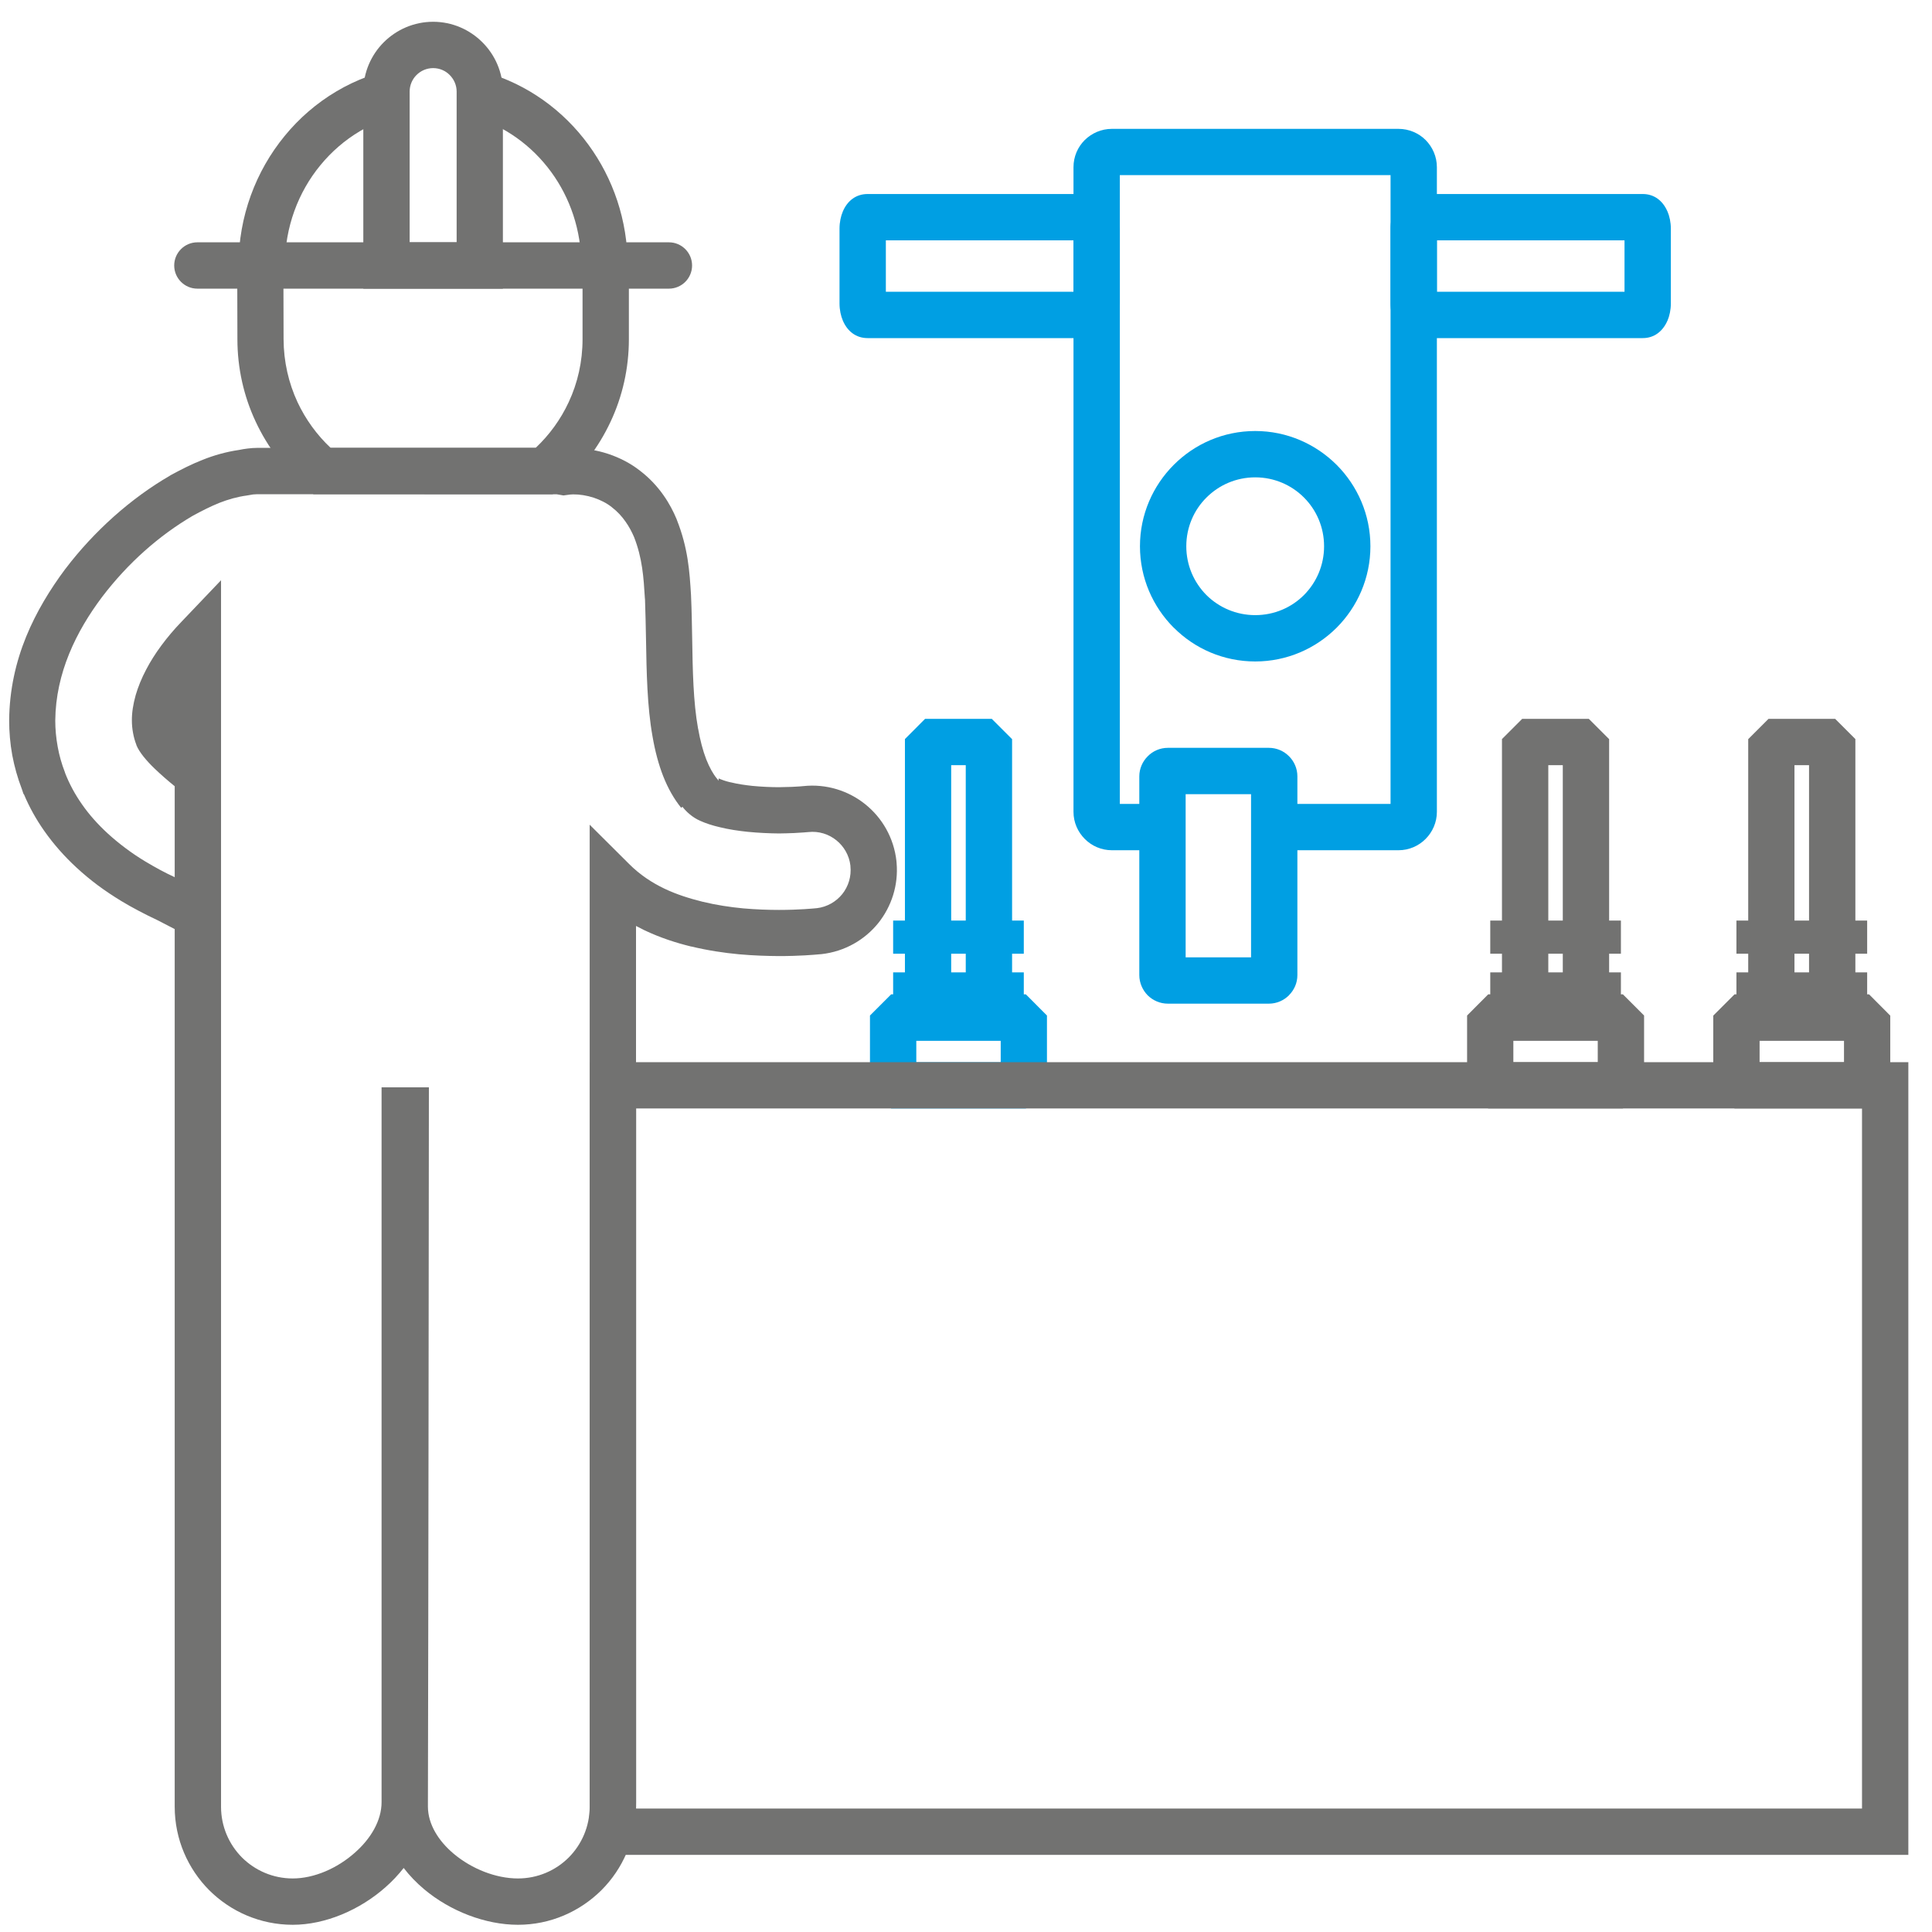 <?xml version="1.0" encoding="UTF-8"?> <svg xmlns="http://www.w3.org/2000/svg" xmlns:xlink="http://www.w3.org/1999/xlink" xmlns:xodm="http://www.corel.com/coreldraw/odm/2003" xml:space="preserve" width="236px" height="236px" version="1.1" style="shape-rendering:geometricPrecision; text-rendering:geometricPrecision; image-rendering:optimizeQuality; fill-rule:evenodd; clip-rule:evenodd" viewBox="0 0 236 236"> <defs> <style type="text/css"> .fil0 {fill:none} .fil1 {fill:#009FE3;fill-rule:nonzero} .fil2 {fill:#727271;fill-rule:nonzero} </style> </defs> <g id="Слой_x0020_1">  <rect class="fil0" x="-0.89" y="0.89" width="236" height="236"></rect> <g id="_1916527031424"> <path class="fil1" d="M110.03 121.46l15.28 0 2.58 2.59 0 8.77 -2.58 2.58 -16.45 0 -2.59 -2.58 0 -8.77 2.59 -2.59 1.17 0zm12.21 5.66l-10.31 0 0 2.63 10.31 0 0 -2.63z"></path> <path class="fil1" d="M114.17 87.81l6.98 0 2.48 2.48 0 36.83 -13.09 0 0 -36.84 2.46 -2.47 1.17 0zm3.8 5.66l-1.78 0 0 27.99 1.78 0 0 -27.99z"></path> <polygon class="fil1" points="109.1,118.78 125.06,118.78 125.06,122.82 109.1,122.82 "></polygon> <polygon class="fil1" points="109.1,112.45 125.06,112.45 125.06,116.5 109.1,116.5 "></polygon> <path class="fil2" d="M213.04 121.46l15.27 0 2.59 2.6 0 8.74 -2.59 2.6 -16.43 0 -2.6 -2.6 0 -8.74 2.6 -2.6 1.16 0zm12.21 5.66l-10.31 0 0 2.63 10.31 0 0 -2.63z"></path> <path class="fil2" d="M217.19 87.81l6.98 0 2.47 2.47 0 36.84 -13.09 0 0 -36.83 2.48 -2.48 1.16 0zm3.79 5.66l-1.78 0 0 27.99 1.78 0 0 -27.99z"></path> <polygon class="fil2" points="212.11,118.78 228.08,118.78 228.08,122.82 212.11,122.82 "></polygon> <polygon class="fil2" points="212.11,112.45 228.08,112.45 228.08,116.5 212.11,116.5 "></polygon> <path class="fil2" d="M182.96 121.46l15.28 0 2.59 2.59 0 8.77 -2.59 2.58 -16.45 0 -2.58 -2.58 0 -8.77 2.58 -2.59 1.17 0zm12.21 5.66l-10.31 0 0 2.63 10.31 0 0 -2.63z"></path> <path class="fil2" d="M187.11 87.81l6.97 0 2.48 2.48 0 36.83 -13.09 0 0 -36.84 2.47 -2.47 1.17 0zm3.79 5.66l-1.77 0 0 27.99 1.77 0 0 -27.99z"></path> <polygon class="fil2" points="182.04,118.78 198,118.78 198,122.82 182.04,122.82 "></polygon> <polygon class="fil2" points="182.04,112.45 198,112.45 198,116.5 182.04,116.5 "></polygon> <path class="fil2" d="M77.7 220.92l149.75 0 0 -85.52 -149.74 0 0 84.75 -0.01 0.77zm152.58 5.66l-158.83 0 0.4 -3.17c0.07,-0.59 0.13,-1.13 0.16,-1.62 0.02,-0.48 0.04,-1.02 0.04,-1.64l0 -90.4 161.06 0 0 96.83 -2.83 0z"></path> <path class="fil2" d="M21.34 96.04c-0.84,-0.68 -1.71,-1.44 -2.45,-2.15 -1.04,-1 -1.88,-2.02 -2.22,-2.85l-0.01 -0.05c-0.18,-0.47 -0.32,-0.95 -0.41,-1.47 -0.09,-0.49 -0.14,-0.98 -0.14,-1.51 -0.01,-0.93 0.15,-1.99 0.47,-3.12 0.29,-0.98 0.71,-2.03 1.27,-3.09 0.51,-0.98 1.14,-1.98 1.86,-2.95 0.74,-1 1.56,-1.97 2.42,-2.86l4.87 -5.11 0 149.82c0,2.42 0.98,4.61 2.56,6.2 1.59,1.58 3.78,2.56 6.2,2.56 2.61,0 5.45,-1.24 7.6,-3.16 1.93,-1.7 3.25,-3.91 3.25,-6.16l0 -87.32 5.78 0c-0.03,29.29 -0.05,58.58 -0.12,87.87 0.01,2.15 1.29,4.19 3.16,5.76 2.21,1.85 5.15,3.01 7.84,3.01 2.42,0 4.62,-0.98 6.2,-2.56 1.58,-1.59 2.56,-3.78 2.56,-6.2l0 -119.96 4.82 4.8c1.34,1.34 2.81,2.29 4.29,3 1.52,0.73 3.12,1.22 4.64,1.6 1.73,0.42 3.42,0.67 5,0.82 1.6,0.14 3.09,0.19 4.38,0.19 2.48,0 4.25,-0.18 4.57,-0.21l0.03 0c1.28,-0.15 2.38,-0.8 3.13,-1.73 0.74,-0.93 1.13,-2.15 0.99,-3.43l0 -0.05c-0.15,-1.26 -0.8,-2.35 -1.72,-3.09 -0.93,-0.75 -2.14,-1.14 -3.42,-1 -0.12,0.01 -0.75,0.07 -1.75,0.12 -0.65,0.02 -1.32,0.05 -1.83,0.05 -1.16,-0.01 -2.5,-0.07 -3.82,-0.2 -1.17,-0.12 -2.35,-0.3 -3.4,-0.56 -0.97,-0.22 -1.78,-0.5 -2.4,-0.78 -0.94,-0.41 -1.68,-1.08 -2.18,-1.72l-0.15 0.13c-0.86,-1.06 -1.6,-2.35 -2.2,-3.87 -0.55,-1.41 -0.99,-3.03 -1.3,-4.84 -0.66,-3.68 -0.73,-7.82 -0.8,-11.93 -0.03,-1.58 -0.06,-3.16 -0.12,-4.79l-0.02 -0.22c-0.15,-2.46 -0.3,-4.84 -1.32,-7.43 -0.26,-0.6 -0.59,-1.25 -1.04,-1.88 -0.43,-0.62 -0.97,-1.22 -1.66,-1.75l-0.02 -0.02c-0.63,-0.5 -1.39,-0.88 -2.19,-1.15 -0.86,-0.28 -1.74,-0.42 -2.54,-0.41l-0.35 0.02 -0.82 0.11 -0.82 -0.14 -36.6 -0.01 -0.5 0.03 -0.77 0.13c-1.18,0.16 -2.28,0.48 -3.33,0.89 -1.09,0.44 -2.18,0.99 -3.29,1.6 -2.01,1.18 -4,2.62 -5.88,4.3 -1.83,1.63 -3.57,3.5 -5.17,5.6 -1.56,2.08 -2.99,4.4 -4.03,6.96 -1.02,2.5 -1.66,5.22 -1.69,8.12 0,1.06 0.1,2.15 0.3,3.24 0.19,1.04 0.48,2.08 0.88,3.1l0.02 0.08c0.52,1.34 1.22,2.63 2.07,3.84 0.87,1.25 1.93,2.44 3.16,3.57 0.66,0.6 1.38,1.2 2.16,1.78 0.76,0.57 1.56,1.11 2.39,1.61 0.64,0.38 1.26,0.74 1.86,1.06 0.56,0.3 1.14,0.59 1.75,0.87l0 -11.11zm0 124.66l0 -107.21 -2.11 -1.09c-0.77,-0.36 -1.53,-0.74 -2.27,-1.13 -0.78,-0.41 -1.49,-0.81 -2.15,-1.21 -1,-0.61 -1.96,-1.25 -2.85,-1.91 -0.91,-0.68 -1.78,-1.4 -2.6,-2.16 -1.5,-1.38 -2.82,-2.88 -3.96,-4.5 -0.99,-1.41 -1.82,-2.9 -2.47,-4.45l-0.06 -0.06 -0.21 -0.62c-0.52,-1.35 -0.9,-2.73 -1.16,-4.1 -0.26,-1.43 -0.38,-2.86 -0.38,-4.27 0.03,-3.73 0.82,-7.14 2.08,-10.23 1.24,-3.03 2.93,-5.78 4.77,-8.25l0.02 -0.02c1.79,-2.36 3.79,-4.49 5.89,-6.37 2.22,-1.98 4.54,-3.66 6.87,-5.01l0.05 -0.04c1.29,-0.7 2.57,-1.36 3.95,-1.9 1.38,-0.55 2.83,-0.97 4.46,-1.21 0.34,-0.07 0.69,-0.13 1.04,-0.17 0.39,-0.05 0.79,-0.08 1.16,-0.08l36.21 0c0.23,0 0.54,0.02 0.91,0.06l0.38 0.04 1.05 -0.07c1.38,0 2.9,0.23 4.35,0.71 1.38,0.46 2.73,1.15 3.88,2.06 1.19,0.91 2.11,1.93 2.84,2.96 0.71,1 1.24,2.03 1.63,2.97l0.01 0.04c1.38,3.48 1.56,6.29 1.74,9.22l0.01 0.27c0.07,1.56 0.1,3.27 0.13,4.98 0.06,3.89 0.13,7.81 0.72,11.05l0.01 0.02c0.25,1.43 0.58,2.68 0.99,3.74 0.39,0.98 0.82,1.76 1.29,2.33l0.17 0.21 0.04 -0.1c0,-0.07 0.02,-0.11 0.05,-0.1 0.38,0.17 0.86,0.34 1.4,0.46l0.07 0.01c0.79,0.2 1.7,0.33 2.6,0.43 1.15,0.11 2.3,0.16 3.27,0.16l1.58 -0.04c0.74,-0.03 1.26,-0.08 1.36,-0.09 2.84,-0.31 5.53,0.56 7.59,2.21 2.06,1.65 3.49,4.09 3.81,6.92l0.02 0.24c0.24,2.74 -0.63,5.34 -2.23,7.35 -1.65,2.05 -4.09,3.48 -6.93,3.8l-0.25 0.02c-0.64,0.06 -2.46,0.22 -4.95,0.22 -1.45,-0.01 -3.1,-0.06 -4.89,-0.22 -1.82,-0.17 -3.78,-0.46 -5.82,-0.95l-0.04 0c-1.79,-0.44 -3.72,-1.05 -5.7,-1.99l-1.02 -0.52 0 107.59c0,3.98 -1.62,7.59 -4.23,10.2 -2.62,2.6 -6.22,4.22 -10.19,4.22 -3.98,0 -8.28,-1.67 -11.46,-4.34 -0.94,-0.79 -1.78,-1.66 -2.5,-2.6 -0.66,0.84 -1.4,1.63 -2.21,2.34 -3.14,2.79 -7.37,4.6 -11.34,4.6 -3.98,0 -7.59,-1.62 -10.2,-4.22 -2.6,-2.61 -4.22,-6.22 -4.22,-10.2zm66.45 -125.33l-0.02 -0.17 -0.04 0.1 0.06 0.07z"></path> <path class="fil1" d="M153.33 52.65c3.87,0 7.38,1.58 9.94,4.13l0.01 0.01c2.54,2.55 4.12,6.07 4.12,9.94 0,3.87 -1.58,7.39 -4.12,9.94l-0.01 0.01c-2.56,2.55 -6.07,4.12 -9.94,4.12 -3.88,0 -7.4,-1.57 -9.94,-4.12l-0.02 -0.01c-2.54,-2.55 -4.12,-6.06 -4.12,-9.94 0,-3.88 1.58,-7.39 4.12,-9.94 2.55,-2.56 6.07,-4.14 9.96,-4.14zm5.95 8.12c-1.52,-1.52 -3.62,-2.46 -5.95,-2.46 -2.33,0 -4.43,0.94 -5.96,2.47 -1.52,1.51 -2.46,3.62 -2.46,5.95 0,2.33 0.94,4.43 2.46,5.96 1.52,1.51 3.63,2.45 5.96,2.45 2.33,0 4.43,-0.93 5.95,-2.45l0.01 -0.01c1.51,-1.52 2.45,-3.62 2.45,-5.95 0,-2.34 -0.94,-4.44 -2.45,-5.95l-0.01 -0.01z"></path> <path class="fil1" d="M108.21 35.64l22.92 0 0 -6.28 -22.92 0 0 6.28zm25.15 5.66l-27.38 0c-1.4,0 -2.46,-0.82 -3.02,-2.13 -0.25,-0.58 -0.41,-1.33 -0.41,-2.09l0 -9.16c0,-0.77 0.16,-1.52 0.41,-2.1 0.56,-1.31 1.62,-2.12 3.02,-2.12l27.38 0c1.4,0 2.46,0.82 3.02,2.13 0.25,0.6 0.41,1.34 0.41,2.09l0 9.16c0,0.74 -0.16,1.49 -0.42,2.08 -0.55,1.32 -1.61,2.14 -3.01,2.14z"></path> <path class="fil1" d="M175.52 35.64l22.92 0 0 -6.28 -22.92 0 0 6.28zm25.15 5.66l-27.38 0c-1.4,0 -2.45,-0.82 -3.02,-2.13 -0.25,-0.58 -0.41,-1.33 -0.41,-2.09l0 -9.16c0,-0.77 0.16,-1.52 0.41,-2.1 0.57,-1.31 1.62,-2.12 3.02,-2.12l27.38 0c1.39,0 2.44,0.81 3.01,2.12l0.01 0.01c0.25,0.59 0.41,1.33 0.41,2.09l0 9.16c0,0.76 -0.16,1.5 -0.41,2.09l-0.01 0.01c-0.57,1.3 -1.62,2.12 -3.01,2.12z"></path> <path class="fil1" d="M142 103.86l-6.18 0c-1.29,0 -2.47,-0.53 -3.31,-1.38 -0.85,-0.85 -1.38,-2.02 -1.38,-3.31l0 -78.75c0,-1.29 0.52,-2.46 1.37,-3.31 0.87,-0.85 2.04,-1.37 3.32,-1.37l35.01 0c1.29,0 2.47,0.52 3.32,1.37 0.84,0.85 1.37,2.02 1.37,3.31l0 78.75c0,1.29 -0.53,2.46 -1.38,3.31 -0.84,0.85 -2.02,1.38 -3.31,1.38l-15.18 0 0 -5.66 14.21 0 0 -76.81 -33.07 0 0 76.81 5.21 0 0 5.66z"></path> <path class="fil1" d="M142.66 91.35l12.34 0c0.95,0 1.82,0.39 2.45,1.02l0.01 0.01c0.63,0.63 1.02,1.5 1.02,2.45l0 24.28c0,0.96 -0.39,1.82 -1.02,2.45l-0.01 0.02c-0.63,0.63 -1.5,1.02 -2.45,1.02l-12.34 0c-0.96,0 -1.83,-0.39 -2.47,-1.02 -0.62,-0.64 -1.02,-1.51 -1.02,-2.47l0 -24.28c0,-0.95 0.4,-1.82 1.03,-2.45 0.63,-0.64 1.5,-1.03 2.46,-1.03zm10.16 5.66l-7.99 0 0 19.93 7.99 0 0 -19.93z"></path> <path class="fil2" d="M24.11 35.26c-1.56,0 -2.83,-1.27 -2.83,-2.83 0,-1.56 1.27,-2.83 2.83,-2.83l57.6 0c1.56,0 2.83,1.27 2.83,2.83 0,1.56 -1.27,2.83 -2.83,2.83l-57.6 0z"></path> <path class="fil2" d="M29.14 32.43c0,-6.01 2.12,-11.54 5.62,-15.81 3.56,-4.36 8.58,-7.41 14.29,-8.38l0.93 5.57c-4.32,0.73 -8.13,3.06 -10.85,6.38 -2.7,3.28 -4.33,7.56 -4.33,12.24l-5.66 0zm30.22 -23.59c5.06,1.47 9.44,4.62 12.52,8.84 3.01,4.11 4.79,9.22 4.79,14.75l-5.66 0c0,-4.3 -1.37,-8.26 -3.68,-11.42 -2.36,-3.23 -5.7,-5.64 -9.54,-6.76l1.57 -5.41z"></path> <path class="fil2" d="M52.91 2.66c2.34,0 4.47,0.96 6.01,2.5 1.55,1.54 2.51,3.68 2.51,6.02l0 24.08 -17.05 0 0 -24.08c0,-2.34 0.96,-4.48 2.5,-6.02 1.55,-1.54 3.68,-2.5 6.03,-2.5zm0 5.66c-0.79,0 -1.51,0.32 -2.03,0.84 -0.52,0.52 -0.84,1.24 -0.84,2.02l0 18.42 5.74 0 0 -18.42c0,-0.78 -0.33,-1.5 -0.85,-2.02 -0.51,-0.52 -1.23,-0.84 -2.02,-0.84z"></path> <path class="fil2" d="M34.62 33.41l0.02 8.02c0.01,2.75 0.62,5.36 1.7,7.69 0.99,2.11 2.37,4.01 4.05,5.59l25.04 0c1.68,-1.58 3.06,-3.48 4.04,-5.59 1.09,-2.33 1.69,-4.94 1.69,-7.69l0 -9 5.66 0 0 9c0,3.58 -0.79,6.99 -2.22,10.05 -1.48,3.18 -3.63,5.98 -6.28,8.22l-0.8 0.67 -29.23 0 -0.8 -0.67c-2.64,-2.23 -4.79,-5.04 -6.27,-8.22 -1.43,-3.06 -2.22,-6.47 -2.22,-10.05l-0.02 -8.02 5.64 0z"></path> </g> </g> </svg> 